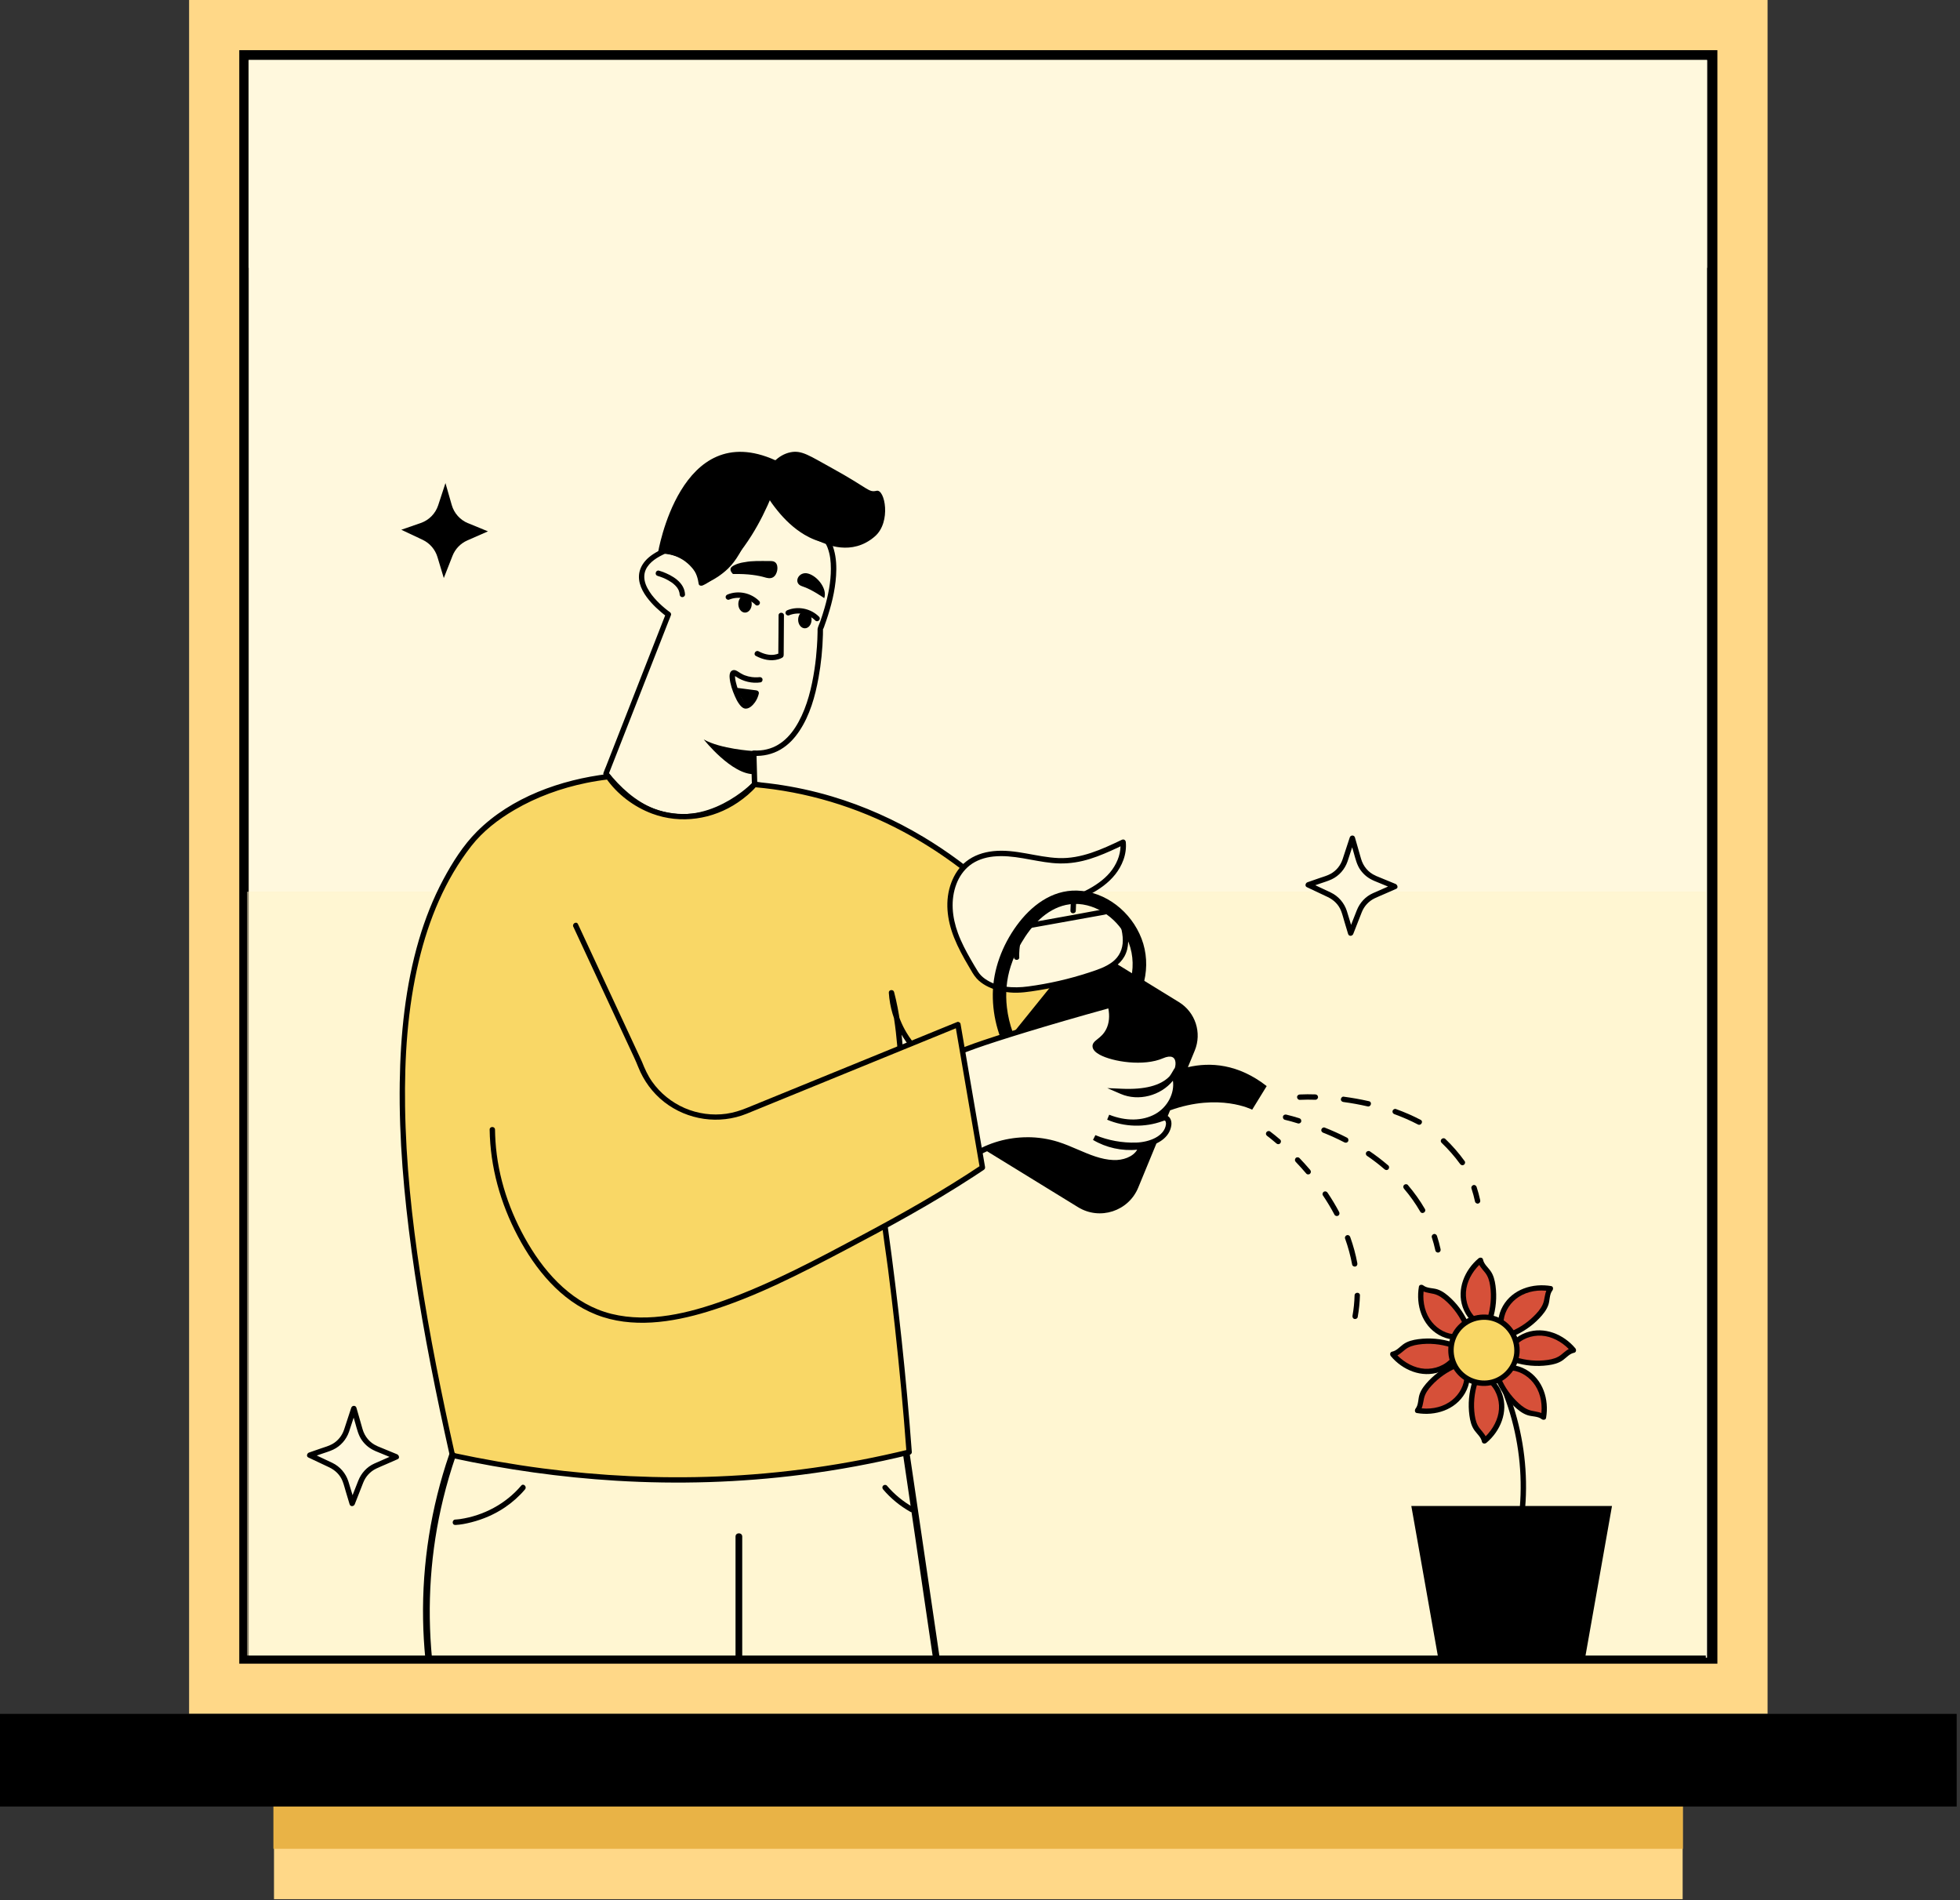 <?xml version="1.0" encoding="UTF-8"?>
<svg xmlns="http://www.w3.org/2000/svg" width="588" height="570" viewBox="0 0 588 570" fill="none">
  <rect x="0" y="0" width="588" height="570" fill="#333333" stroke="none"/>
  <path d="M530.27 514.062H56.73V0H530.27V514.062Z" fill="#FFD888"></path>
  <path d="M71.781 499.006V15.047H515.218V499.006H71.781Z" fill="black"></path>
  <path d="M74.607 497.205V18.008H512.114V497.205H74.607Z" fill="#FFF8DD"></path>
  <g style="mix-blend-mode:multiply" opacity="0.5">
    <path d="M74.096 496.689V267.445H511.743V496.689H74.096Z" fill="#FFF3C7"></path>
  </g>
  <path d="M74.611 80.337V18.008H512.118V80.337H74.611Z" fill="#FFF8DD"></path>
  <path d="M504.795 569.642H82.199V539.539H504.795V569.642Z" fill="#FFD888"></path>
  <path d="M504.866 554.525H82.023V539.539H504.866V554.525Z" fill="#E9B346"></path>
  <path d="M587.003 541.85H0V514.062H587.003V541.85Z" fill="black"></path>
  <g clip-path="url(#clip0_1557_16734)">
    <path d="M248.04 162.123C248.04 162.123 253.706 168.771 246.068 188.731C246.068 188.731 246.559 226.912 226.116 225.931L226.365 235.291C226.365 235.291 203.943 258.679 182.478 232.941C182.244 232.659 182.011 232.377 181.777 232.088L200.498 184.296C200.498 184.296 183.25 172.473 199.266 165.326C199.266 165.326 209.118 165.576 210.349 174.936C210.349 174.936 221.931 169.89 230.792 148.328C230.792 148.328 237.44 160.272 248.04 162.123Z" fill="#FFF8DD"></path>
    <path d="M247.466 162.693C247.547 162.79 247.305 162.452 247.434 162.653C247.507 162.766 247.587 162.886 247.659 162.999C247.772 163.192 247.877 163.385 247.973 163.587C248.038 163.723 248.094 163.86 248.158 163.989C248.078 163.812 248.126 163.917 248.175 164.029C248.215 164.126 248.247 164.222 248.287 164.319C249.068 166.428 249.253 168.375 249.261 170.597C249.269 174.597 248.464 178.573 247.354 182.404C246.959 183.78 246.517 185.132 246.042 186.484C245.808 187.144 245.454 187.82 245.301 188.504C245.253 188.706 245.277 188.649 245.269 188.754C245.253 189.027 245.269 189.301 245.269 189.575C245.253 191.048 245.181 192.52 245.076 193.993C245.004 195.056 244.907 196.118 244.802 197.18C244.665 198.484 244.529 199.539 244.344 200.762C243.523 206.179 242.195 211.716 239.595 216.48C238.348 218.766 236.899 220.746 234.863 222.388C234.516 222.662 233.953 223.064 233.454 223.362C233.205 223.515 232.947 223.66 232.681 223.788C232.537 223.861 232.392 223.933 232.247 223.998C232.118 224.054 231.885 224.159 231.885 224.159C231.289 224.408 230.677 224.601 230.05 224.754C229.382 224.915 228.834 225.012 228.231 225.06C227.53 225.124 226.83 225.132 226.122 225.1C225.695 225.084 225.309 225.487 225.317 225.905L225.534 234.09L225.567 235.265L225.8 234.694C225.052 235.475 224.215 236.175 223.378 236.851C223.184 237.012 222.983 237.165 222.79 237.318C222.935 237.205 222.629 237.438 222.581 237.479C222.452 237.575 222.323 237.672 222.194 237.768C221.712 238.123 221.221 238.469 220.722 238.807C219.522 239.612 218.283 240.344 216.995 241.004C214.098 242.485 210.943 243.587 207.683 243.998C203.812 244.489 199.9 243.998 196.271 242.581C190.653 240.384 186.081 236.135 182.355 231.491L182.564 232.271L184.439 227.491L188.898 216.11L194.323 202.259L198.983 190.364L200.528 186.42C200.77 185.808 201.059 185.188 201.261 184.561C201.269 184.536 201.285 184.504 201.293 184.48C201.43 184.134 201.196 183.756 200.923 183.571C200.778 183.466 200.633 183.361 200.488 183.257C200.416 183.209 200.351 183.152 200.279 183.096C200.238 183.064 200.198 183.039 200.158 183.007C200.182 183.023 200.263 183.088 200.142 182.991C199.933 182.822 199.715 182.653 199.506 182.484C198.371 181.542 197.301 180.528 196.335 179.418C195.764 178.766 195.345 178.227 194.87 177.494C194.419 176.802 193.993 175.997 193.743 175.337C193.446 174.54 193.301 173.856 193.285 173.108C193.269 172.359 193.405 171.611 193.695 170.951C194.774 168.504 197.357 167.047 199.699 165.993L199.297 166.106C199.385 166.106 199.466 166.114 199.554 166.122C199.651 166.122 199.747 166.138 199.844 166.146C199.933 166.154 200.359 166.21 200.086 166.17C200.866 166.283 201.639 166.452 202.395 166.685C204.44 167.321 206.468 168.488 207.796 170.331C208.818 171.748 209.365 173.389 209.607 175.12C209.687 175.691 210.379 175.78 210.79 175.603C212.48 174.862 214.025 173.631 215.426 172.464C219.418 169.148 222.701 164.995 225.454 160.625C227.869 156.786 229.881 152.705 231.603 148.52L230.13 148.713C230.991 150.258 232.07 151.707 233.18 153.075C235.466 155.925 238.187 158.508 241.341 160.383C243.354 161.574 245.559 162.468 247.861 162.878C248.287 162.951 248.73 162.766 248.851 162.315C248.955 161.929 248.722 161.405 248.287 161.325C241.527 160.118 236.086 154.838 232.44 149.373C232.118 148.89 231.804 148.407 231.522 147.9C231.152 147.232 230.299 147.498 230.05 148.093C227.386 154.548 223.973 160.818 219.442 166.162C217.993 167.868 216.44 169.478 214.742 170.943C214.42 171.224 214.09 171.49 213.76 171.756C213.679 171.82 213.599 171.884 213.518 171.949C213.486 171.973 213.446 172.005 213.414 172.029C213.438 172.013 213.542 171.933 213.422 172.029C213.277 172.142 213.124 172.255 212.971 172.367C212.48 172.73 211.981 173.068 211.474 173.389C210.991 173.695 210.5 174.001 209.977 174.227L211.16 174.709C210.637 170.87 208.367 167.627 204.866 165.953C203.683 165.389 202.436 164.979 201.148 164.737C200.56 164.625 199.908 164.488 199.305 164.512C199.007 164.52 198.709 164.705 198.444 164.826C198.114 164.979 197.784 165.148 197.454 165.317C196.931 165.599 196.424 165.896 195.925 166.226C195.055 166.806 194.226 167.474 193.55 168.271C192.448 169.55 191.739 171.096 191.683 172.794C191.586 175.852 193.47 178.645 195.434 180.826C196.303 181.792 197.252 182.685 198.242 183.522C198.814 183.997 199.401 184.528 200.037 184.915C200.069 184.931 200.094 184.955 200.126 184.979L199.756 184.07L197.88 188.85L193.421 200.231L187.997 214.082L183.337 225.978L181.792 229.921C181.55 230.533 181.26 231.153 181.059 231.78C181.051 231.805 181.035 231.837 181.027 231.861C180.914 232.143 181.067 232.432 181.236 232.642C185.518 237.97 190.935 242.694 197.566 244.738C202.323 246.203 207.418 246.099 212.166 244.69C215.965 243.563 219.538 241.696 222.734 239.378C223.804 238.605 224.842 237.785 225.824 236.907C226.203 236.569 226.613 236.231 226.951 235.845C227.289 235.459 227.176 234.847 227.168 234.364L227.096 231.684L226.951 226.251V225.913L226.138 226.718C228.931 226.847 231.716 226.243 234.138 224.827C236.561 223.41 238.339 221.462 239.82 219.241C242.967 214.525 244.561 208.818 245.559 203.289C246.331 199.024 246.766 194.694 246.879 190.364C246.887 189.913 246.895 189.47 246.895 189.019C246.895 188.931 246.879 188.826 246.895 188.738C246.911 188.641 246.839 188.85 247.008 188.553C247.193 188.223 247.289 187.804 247.418 187.45C247.571 187.031 247.716 186.621 247.861 186.202C249.358 181.832 250.525 177.285 250.822 172.657C250.992 170.057 250.887 167.377 250.171 164.858C249.873 163.804 249.478 162.701 248.826 161.808C248.762 161.719 248.698 161.631 248.625 161.55C247.957 160.762 246.822 161.904 247.49 162.685L247.466 162.693Z" fill="black"></path>
    <path d="M219.889 172.169C224.557 172.073 227.535 172.62 229.458 173.175C229.989 173.328 231.06 173.666 231.929 173.143C233.257 172.338 233.676 169.755 232.678 168.765C232.299 168.387 231.8 168.282 231.164 168.282C227.945 168.282 225.788 168.153 223.39 168.62C223.14 168.668 221.82 168.781 220.364 169.489C219.527 169.9 219.261 170.205 219.172 170.543C218.979 171.316 219.784 172.065 219.881 172.153L219.889 172.169Z" fill="black"></path>
    <path d="M247.265 179.406C247.265 179.406 243.539 176.758 240.649 175.848C237.76 174.939 239.571 171.212 242.468 172.041C245.366 172.87 248.263 176.758 247.265 179.406Z" fill="black"></path>
    <path d="M218.71 179.864C221.438 178.745 224.569 179.357 226.613 181.393C227.346 182.125 228.489 180.99 227.748 180.258C225.293 177.811 221.495 176.998 218.275 178.31C217.873 178.471 217.591 178.841 217.712 179.3C217.816 179.678 218.299 180.025 218.702 179.864H218.71Z" fill="black"></path>
    <path d="M223.506 183.745C224.617 183.745 225.518 182.592 225.518 181.169C225.518 179.747 224.617 178.594 223.506 178.594C222.395 178.594 221.494 179.747 221.494 181.169C221.494 182.592 222.395 183.745 223.506 183.745Z" fill="black"></path>
    <path d="M236.667 184.575C239.395 183.456 242.526 184.067 244.57 186.104C245.303 186.836 246.446 185.701 245.705 184.969C243.25 182.522 239.452 181.709 236.232 183.021C235.83 183.182 235.548 183.552 235.669 184.011C235.773 184.389 236.256 184.736 236.659 184.575H236.667Z" fill="black"></path>
    <path d="M241.455 188.456C242.567 188.456 243.468 187.303 243.468 185.88C243.468 184.458 242.567 183.305 241.455 183.305C240.344 183.305 239.443 184.458 239.443 185.88C239.443 187.303 240.344 188.456 241.455 188.456Z" fill="black"></path>
    <path d="M233.573 184.548C233.573 188.057 233.525 191.558 233.5 195.067V196.548L233.887 195.856C233.887 195.856 233.814 195.904 233.774 195.92C233.702 195.952 233.388 196.097 233.589 196.017C233.178 196.186 232.712 196.314 232.293 196.371C230.683 196.604 229.017 196.113 227.585 195.357C226.667 194.874 225.854 196.266 226.772 196.749C228.816 197.827 231.223 198.423 233.5 197.747C233.903 197.626 234.337 197.481 234.7 197.248C235.118 196.974 235.102 196.588 235.11 196.17C235.134 193.304 235.15 190.447 235.166 187.582C235.166 186.576 235.183 185.562 235.183 184.556C235.183 183.55 233.573 183.517 233.573 184.556V184.548Z" fill="black"></path>
    <path d="M227.718 203.113C227.653 203.121 227.975 203.089 227.734 203.113C227.565 203.129 227.396 203.145 227.227 203.153C226.663 203.177 226.092 203.153 225.537 203.08C224.804 202.984 224.08 202.799 223.396 202.541C222.591 202.235 221.915 201.769 221.199 201.31C220.611 200.932 219.838 200.803 219.315 201.366C218.848 201.865 218.84 202.662 218.889 203.298C219.05 205.197 219.702 207.064 220.458 208.803C220.804 209.592 221.19 210.388 221.698 211.089C222.108 211.66 222.623 212.304 223.339 212.497C224.595 212.835 225.85 211.555 226.494 210.646C227.026 209.897 227.428 208.98 227.637 208.087C227.766 207.523 227.388 207.137 226.865 207.064L221.199 206.332C220.764 206.276 220.394 206.743 220.394 207.137C220.394 207.62 220.764 207.885 221.199 207.942L226.865 208.674L226.092 207.652C225.939 208.312 225.738 208.771 225.408 209.35C225.158 209.793 224.852 210.219 224.45 210.541C224.289 210.67 224.104 210.791 223.919 210.871C223.83 210.912 223.726 210.92 223.645 210.96C223.726 210.92 223.846 210.92 223.694 210.936C223.879 210.912 223.863 210.96 223.742 210.936C223.669 210.92 223.903 211.048 223.758 210.936C223.718 210.912 223.677 210.879 223.637 210.863C223.508 210.791 223.742 210.976 223.605 210.839C223.516 210.751 223.42 210.662 223.331 210.565C223.283 210.509 223.235 210.453 223.186 210.388C223.114 210.3 223.267 210.501 223.203 210.405C223.17 210.364 223.138 210.324 223.106 210.276C222.655 209.632 222.293 208.932 221.971 208.215C221.665 207.539 221.335 206.654 221.086 205.825C220.957 205.415 220.844 204.996 220.748 204.577C220.708 204.392 220.667 204.215 220.635 204.03C220.619 203.95 220.603 203.869 220.595 203.789C220.587 203.74 220.547 203.475 220.555 203.563C220.571 203.668 220.539 203.419 220.539 203.386C220.539 203.314 220.522 203.25 220.522 203.177C220.514 203.024 220.506 202.871 220.514 202.718C220.514 202.662 220.522 202.606 220.522 202.549C220.466 202.726 220.522 202.445 220.522 202.549C220.539 202.501 220.555 202.445 220.563 202.396C220.587 202.227 220.498 202.509 220.547 202.429C220.627 202.3 220.45 202.509 220.442 202.509C220.353 202.565 220.281 202.59 220.128 202.549C220.168 202.557 220.225 202.565 220.265 202.59C220.16 202.525 220.136 202.517 220.249 202.59C220.442 202.71 220.627 202.847 220.82 202.976C222.889 204.392 225.681 205.076 228.184 204.666C228.611 204.594 228.853 204.062 228.748 203.676C228.619 203.217 228.184 203.04 227.758 203.113H227.718Z" fill="black"></path>
    <path d="M221.059 207.055C221.059 207.055 226.387 208.23 226.668 208.23C226.95 208.23 224.053 212.101 224.053 212.101L221.059 207.055Z" fill="black"></path>
    <path d="M197.267 172.734C197.492 172.799 197.71 172.871 197.935 172.944C198.176 173.024 198.418 173.113 198.659 173.209C198.724 173.233 198.796 173.266 198.861 173.29C198.893 173.306 198.933 173.322 198.965 173.33C199.07 173.37 198.828 173.274 198.933 173.314C199.094 173.386 199.255 173.451 199.416 173.523C200.108 173.845 200.784 174.215 201.42 174.65C201.5 174.706 201.581 174.763 201.661 174.819C201.702 174.851 201.903 174.996 201.79 174.916C201.943 175.036 202.096 175.165 202.241 175.294C202.547 175.567 202.845 175.873 203.094 176.195C203.005 176.083 203.15 176.284 203.183 176.324C203.247 176.421 203.319 176.525 203.376 176.63C203.432 176.726 203.48 176.815 203.529 176.912C203.545 176.944 203.673 177.225 203.609 177.081C203.69 177.282 203.754 177.491 203.81 177.7C203.843 177.821 203.867 177.942 203.883 178.062C203.859 177.901 203.891 178.256 203.899 178.304C203.923 178.739 204.253 179.109 204.704 179.109C205.122 179.109 205.533 178.739 205.509 178.304C205.34 174.666 201.677 172.565 198.627 171.463C198.321 171.35 198.015 171.245 197.702 171.165C196.704 170.891 196.269 172.445 197.275 172.718L197.267 172.734Z" fill="black"></path>
    <path d="M225.783 225.25C225.783 225.25 216.109 224.654 211.127 221.789C211.127 221.789 219.578 232.509 226.379 232.204L225.791 225.25H225.783Z" fill="black"></path>
    <path d="M182.467 232.93C162.161 235.296 147.505 244.745 141.139 252.769C110.595 291.248 119.046 362.138 135.739 436.489C170.596 444.006 212.198 447.338 257.342 438.847C262.613 437.857 267.748 436.739 272.746 435.515C271.917 424.401 270.887 412.98 269.631 401.27C268.4 389.752 267.008 378.549 265.486 367.692C265.221 365.72 264.931 362.766 264.947 359.193C265.012 347.909 268.561 339.764 269.084 336.955C272.69 317.583 267.45 297.727 267.45 297.727C268.295 311.852 279.748 322.991 293.358 323.458C308.449 323.973 320.924 311.184 321.028 296.85C321.109 285.341 313.205 274.62 301.374 270.757C289.149 259.006 268.867 243.441 240.649 237.405C235.683 236.342 230.903 235.666 226.355 235.28C225.43 236.35 217.043 245.743 203.562 244.89C190.411 244.053 183.321 234.161 182.467 232.93Z" fill="#F9D766"></path>
    <path d="M182.466 232.141C168.285 233.831 153.403 239.111 143.109 249.388C138.964 253.525 135.713 258.692 132.968 263.827C129.91 269.558 127.52 275.642 125.684 281.872C121.596 295.747 120.131 310.323 119.922 324.753C119.68 341.574 121.185 358.387 123.455 375.04C125.966 393.462 129.483 411.732 133.443 429.889C133.942 432.175 134.449 434.453 134.956 436.73C135.013 436.988 135.262 437.237 135.52 437.294C151.777 440.795 168.285 443.137 184.888 444.135C203.44 445.254 222.096 444.69 240.535 442.332C251.448 440.94 262.274 438.928 272.962 436.32C273.284 436.239 273.581 435.885 273.549 435.547C271.867 413.052 269.461 390.621 266.37 368.271C265.123 359.265 265.992 350.387 268.567 341.695C268.93 340.472 269.332 339.265 269.662 338.033C270.185 336.053 270.41 333.969 270.636 331.941C271.215 326.806 271.28 321.622 270.982 316.472C270.612 310.146 269.839 303.675 268.221 297.534C267.996 296.673 266.579 296.825 266.644 297.751C267.207 306.371 271.61 314.355 278.684 319.337C285.759 324.319 295.03 325.679 303.191 322.741C311.353 319.804 317.582 313.317 320.367 305.308C323.224 297.091 321.695 287.916 316.608 280.898C314.017 277.332 310.644 274.354 306.773 272.246C305.783 271.706 304.769 271.232 303.731 270.805C303.216 270.596 302.668 270.435 302.161 270.209C301.735 270.016 301.485 269.791 301.139 269.461C299.851 268.246 298.548 267.046 297.22 265.871C290.942 260.342 284.197 255.336 277.018 251.03C268.422 245.879 259.199 241.75 249.597 238.885C244.036 237.227 238.346 235.996 232.599 235.199C231.207 235.006 229.806 234.837 228.398 234.692C227.553 234.603 226.386 234.217 225.702 234.829C225.162 235.32 224.696 235.907 224.156 236.414C218.547 241.694 210.957 244.672 203.231 244.084C195.504 243.497 189.017 239.666 184.293 234.024C183.882 233.533 183.528 233.074 183.158 232.551C182.57 231.706 181.178 232.511 181.766 233.364C185.114 238.201 190.16 242.008 195.641 244.052C204.221 247.247 213.854 245.799 221.364 240.688C223.384 239.312 225.315 237.726 226.917 235.875L226.346 236.108C241.911 237.453 257.058 242.032 270.829 249.38C281.308 254.974 290.95 262.073 299.594 270.209C300.004 270.596 300.407 271.095 300.874 271.409C301.509 271.835 302.443 271.996 303.159 272.294C304.664 272.914 306.121 273.67 307.497 274.531C310.226 276.246 312.664 278.427 314.652 280.962C318.524 285.896 320.584 292.149 320.149 298.427C319.288 310.878 308.737 321.614 296.286 322.612C283.594 323.627 271.948 314.693 268.954 302.435C268.575 300.898 268.35 299.328 268.245 297.751L266.668 297.968C267.996 303.023 268.704 308.302 269.155 313.502C269.581 318.484 269.678 323.498 269.34 328.496C269.074 332.335 268.591 336.118 267.465 339.796C264.913 348.166 263.593 356.665 264.422 365.438C264.905 370.549 265.766 375.635 266.418 380.722C267.135 386.364 267.803 392.006 268.431 397.656C269.823 410.267 270.998 422.903 271.94 435.555L272.527 434.783C253.758 439.37 234.563 442.075 215.263 442.855C197.758 443.563 180.196 442.702 162.828 440.433C153.806 439.25 144.832 437.672 135.938 435.765L136.502 436.328C132.477 418.404 128.839 400.376 126.087 382.211C123.568 365.559 121.765 348.737 121.523 331.884C121.314 317.252 122.24 302.467 125.66 288.198C128.614 275.859 133.532 263.835 141.379 253.783C144.88 249.3 149.475 245.767 154.369 242.909C161.001 239.03 168.325 236.39 175.842 234.845C178.031 234.394 180.236 234.04 182.45 233.782C183.464 233.662 183.48 232.052 182.45 232.173L182.466 232.141Z" fill="black"></path>
    <path d="M197.379 165.917C197.379 165.917 203.995 125.128 232.607 138.053C233.597 137.16 235.142 136.049 237.194 135.647C240.55 134.987 242.836 136.693 249.613 140.42C260.832 146.593 260.486 147.776 262.981 147.204C265.476 146.633 267.416 156.573 262.482 160.87C255.48 166.971 247.617 163.156 245.838 162.359C236.655 158.279 232.301 151.422 230.788 148.323C228.792 154.721 226.747 156.082 224.993 159.889C221.774 166.875 219.866 169.329 217.613 171.277C214.973 173.563 212.284 174.794 210.417 175.47C210.128 174.48 208.663 169.901 204.003 167.406C201.274 165.949 198.691 165.86 197.379 165.917Z" fill="black"></path>
    <path d="M375.651 332.846L380.006 325.763C371.402 319.059 363.056 318.544 356.368 320.097L358.42 315.123C360.625 309.771 358.621 303.614 353.687 300.58L334.283 288.66C329.228 285.554 322.661 286.688 318.935 291.3L291.127 325.739C286.403 331.59 287.892 340.258 294.298 344.194L323.418 362.086C329.961 366.102 338.548 363.309 341.47 356.21L351.023 333.039C365.776 327.743 375.651 332.838 375.651 332.838V332.846Z" fill="black"></path>
    <path d="M304.958 287.129C304.869 284.006 305.449 280.867 306.64 277.986L332.266 273.374C333.184 273.213 334.182 273.06 334.995 273.519C335.84 274.002 336.218 275 336.508 275.933C337.594 279.394 338.359 283.33 336.596 286.501C334.954 289.439 331.582 290.895 328.403 291.99C321.497 294.364 314.326 295.998 307.075 296.859C302.125 297.447 295.227 296.014 292.652 291.748C289.473 286.469 286.229 281.02 285.231 274.943C284.233 268.859 286.004 261.905 291.115 258.46C295.123 255.756 300.346 255.676 305.135 256.36C309.924 257.044 314.664 258.388 319.501 258.203C325.642 257.961 331.381 255.265 336.926 252.617C337.337 256.649 335.357 260.649 332.459 263.482C329.562 266.316 325.835 268.134 322.077 269.648C322.077 270.71 321.932 272.11 321.932 273.173" fill="#FFF8DD"></path>
    <path d="M305.766 287.124C305.693 284.057 306.265 281.039 307.424 278.198L306.86 278.761L326.378 275.252L331.11 274.399C332.221 274.198 334.096 273.514 334.981 274.536C335.303 274.914 335.488 275.397 335.641 275.864C335.867 276.548 336.068 277.24 336.245 277.933C336.591 279.285 336.84 280.669 336.84 282.069C336.84 284.661 335.81 286.947 333.734 288.524C331.657 290.102 329.154 290.898 326.732 291.695C320.776 293.643 314.627 295.059 308.406 295.88C304.027 296.46 299.182 296.202 295.456 293.562C294.651 292.991 293.935 292.275 293.403 291.438C292.647 290.238 291.931 288.999 291.222 287.768C289.766 285.232 288.389 282.633 287.383 279.88C285.637 275.116 285.089 269.932 286.941 265.103C287.753 262.979 289.089 261.031 290.876 259.606C292.896 258.005 295.456 257.176 297.991 256.91C303.963 256.282 309.75 258.27 315.641 258.85C318.716 259.156 321.766 258.946 324.776 258.23C327.786 257.514 330.539 256.403 333.299 255.172C334.651 254.568 335.987 253.932 337.323 253.288L336.116 252.596C336.398 255.566 335.376 258.431 333.669 260.83C331.963 263.228 329.331 265.184 326.659 266.633C325.106 267.47 323.496 268.194 321.862 268.854C321.524 268.991 321.275 269.248 321.275 269.627C321.275 270.802 321.138 271.977 321.13 273.152C321.13 274.19 322.732 274.19 322.74 273.152C322.74 271.977 322.877 270.802 322.885 269.627L322.297 270.399C328.382 267.936 334.635 264.451 337.018 257.932C337.637 256.234 337.911 254.391 337.742 252.588C337.686 251.96 337.114 251.614 336.535 251.896C330.571 254.745 324.357 257.626 317.589 257.369C310.989 257.119 304.599 254.576 297.935 255.3C294.989 255.622 292.164 256.556 289.822 258.415C287.786 260.025 286.337 262.262 285.419 264.669C283.351 270.053 284.124 275.969 286.216 281.216C287.423 284.242 288.985 287.1 290.643 289.892C291.367 291.116 292.035 292.428 292.993 293.482C293.782 294.351 294.756 295.067 295.778 295.631C297.991 296.846 300.51 297.458 303.013 297.683C305.862 297.941 308.695 297.482 311.504 297.031C314.925 296.484 318.313 295.76 321.653 294.874C324.776 294.045 327.939 293.136 330.925 291.888C333.444 290.834 335.939 289.345 337.315 286.89C338.836 284.17 338.627 280.926 337.943 277.997C337.766 277.224 337.549 276.46 337.307 275.711C337.106 275.067 336.873 274.399 336.486 273.836C335.521 272.452 334.048 272.274 332.486 272.524C328.953 273.079 325.444 273.788 321.927 274.423L311.279 276.339L308.615 276.814L307.335 277.047C306.9 277.128 306.321 277.12 306.031 277.498C305.798 277.804 305.685 278.262 305.556 278.625C305.412 279.027 305.275 279.438 305.154 279.848C304.913 280.637 304.719 281.442 304.575 282.254C304.277 283.864 304.148 285.498 304.18 287.132C304.204 288.162 305.814 288.17 305.79 287.132L305.766 287.124Z" fill="black"></path>
    <path d="M307.112 316.341C304.44 312.043 302.677 307.334 302.074 302.183C301.583 298.006 301.929 293.797 303.224 289.789C304.037 287.27 305.003 285.201 306.436 282.755C309.422 277.66 313.8 272.751 319.756 271.431C326.581 269.918 333.736 274.07 337.237 279.914C341.639 287.246 340.183 296.662 334.211 302.658C332.384 304.493 335.225 307.342 337.06 305.507C343.233 299.31 345.631 289.765 342.452 281.507C339.394 273.563 331.788 267.382 323.104 267.125C315.49 266.899 309.261 271.753 304.987 277.628C300.689 283.543 297.921 290.763 297.84 298.111C297.76 305.459 299.917 312.389 303.643 318.369C305.011 320.566 308.496 318.546 307.12 316.341H307.112Z" fill="black"></path>
    <path d="M333.131 301.461C333.63 303.514 333.92 306.29 332.672 308.906C331.111 312.174 328.374 312.6 328.592 313.928C329.034 316.689 341.63 319.715 348.616 316.665C349.252 316.391 350.797 315.795 352.004 316.31C353.839 317.091 353.791 319.787 352.825 321.526C349.864 326.846 342.612 327.626 336.527 327.353C342.041 329.735 349.163 327.425 352.222 322.25C354.017 326.894 351.288 332.464 346.926 334.87C342.564 337.268 337.099 336.93 332.471 335.087C337.501 337.228 343.352 337.389 348.487 335.514C348.849 335.377 349.236 335.232 349.622 335.313C350.443 335.482 350.709 336.552 350.596 337.381C350.033 341.51 345.059 343.361 340.898 343.498C336.608 343.635 332.286 342.846 328.318 341.212C332.511 343.715 337.606 344.665 342.419 343.852C341.614 347.273 337.533 348.882 334.024 348.737C328.125 348.504 322.902 345.051 317.268 343.272C308.696 340.56 298.917 341.953 291.44 346.943C288.366 342.806 283.593 340.343 279.658 337.011C275.73 333.679 272.43 328.504 273.992 323.594C275.11 320.085 277.275 319.361 280.342 318.532C283.972 317.542 284.1 316.705 292.551 313.695C298.603 311.538 313.316 306.902 333.131 301.453V301.461Z" fill="#FFF8DD"></path>
    <path d="M334.435 349.564C334.282 349.564 334.137 349.564 333.984 349.556C329.968 349.395 326.258 347.801 322.668 346.264C320.825 345.475 318.926 344.654 317.019 344.05C308.737 341.435 299.103 342.803 291.875 347.624L291.24 348.051L290.781 347.439C288.817 344.799 286.161 342.883 283.352 340.855C281.944 339.841 280.479 338.787 279.127 337.644C275.143 334.272 271.497 328.742 273.219 323.366C274.515 319.294 277.243 318.553 280.125 317.773C281.759 317.33 282.652 316.919 284.012 316.292C285.59 315.567 287.755 314.569 292.278 312.952C298.902 310.593 314.033 305.885 332.914 300.694L333.719 300.477L333.912 301.281C334.644 304.316 334.475 307.004 333.397 309.257C332.479 311.181 331.208 312.187 330.282 312.927C329.896 313.233 329.365 313.66 329.389 313.805C329.413 313.974 329.719 314.408 330.693 314.939C334.21 316.863 343.023 318.239 348.303 315.937C349.397 315.463 350.983 315.012 352.327 315.575C353.148 315.921 353.751 316.589 354.065 317.491C354.516 318.803 354.307 320.541 353.534 321.925C353.421 322.135 353.301 322.328 353.172 322.529C354.46 326.674 352.625 331.656 348.874 334.569C349.164 334.505 349.47 334.473 349.8 334.545C351.079 334.811 351.578 336.244 351.401 337.515C350.886 341.298 347.2 343.431 343.2 344.099C342.315 347.745 338.218 349.572 334.451 349.572L334.435 349.564ZM308.246 341.097C311.369 341.097 314.491 341.564 317.501 342.513C319.481 343.141 321.421 343.97 323.304 344.783C326.918 346.336 330.331 347.801 334.049 347.946C336.834 348.059 339.908 347.02 341.164 344.839C336.6 345.298 331.836 344.252 327.9 341.91L328.616 340.477C332.463 342.071 336.697 342.835 340.858 342.706C344.818 342.578 349.301 340.831 349.783 337.29C349.856 336.751 349.687 336.171 349.445 336.115C349.301 336.083 349.019 336.187 348.777 336.276C343.417 338.231 337.373 338.071 332.149 335.841L332.761 334.352C337.719 336.324 342.733 336.26 346.524 334.175C350.266 332.115 352.423 327.881 351.876 324.147C348.23 328.638 341.566 330.425 336.198 328.107L332.182 326.368L336.552 326.561C343.385 326.867 348.174 325.62 350.838 322.859C351.079 322.537 351.313 322.199 351.514 321.853L352.359 320.42L352.391 320.509C352.697 319.656 352.753 318.706 352.52 318.014C352.359 317.547 352.077 317.225 351.675 317.056C351.039 316.791 350.065 316.911 348.922 317.41C343.119 319.938 333.783 318.473 329.896 316.348C328.624 315.648 327.908 314.883 327.779 314.062C327.602 312.984 328.407 312.34 329.26 311.664C330.113 310.988 331.168 310.151 331.924 308.557C332.745 306.843 332.938 304.79 332.504 302.465C314.049 307.559 299.304 312.147 292.801 314.457C288.342 316.042 286.217 317.024 284.664 317.74C283.288 318.376 282.29 318.835 280.527 319.31C277.485 320.139 275.714 320.758 274.732 323.841C273.259 328.469 276.559 333.362 280.149 336.405C281.453 337.507 282.885 338.545 284.27 339.543C286.861 341.411 289.533 343.334 291.586 345.877C296.56 342.731 302.379 341.105 308.222 341.105L308.246 341.097Z" fill="black"></path>
    <path d="M172.694 277.539L191.833 318.69C196.3 331.841 210.924 338.514 223.777 333.258L287.375 307.286L294.723 350.168C288.47 354.345 278.409 360.775 265.492 367.673C228.622 387.383 197.507 404.019 175.221 391.705C162.199 384.51 155.309 369.162 153.482 365.089C148.661 354.345 147.776 344.622 147.688 338.787" fill="#F9D766"></path>
    <path d="M171.998 277.964L175.877 286.31L183.78 303.3L190.211 317.127C190.67 318.117 191.088 319.091 191.483 320.081C193.116 324.185 195.789 327.823 199.273 330.544C206.259 335.992 215.773 337.377 223.998 334.053C226.018 333.24 228.022 332.411 230.042 331.582L244.65 325.618L262.622 318.278L278.59 311.759L287.202 308.242L287.596 308.081L286.606 307.517L289.093 322.045L293.045 345.103L293.955 350.399L294.325 349.489C282.84 357.16 270.864 363.936 258.679 370.423C245.254 377.57 231.708 384.846 217.366 390.013C206.71 393.852 194.742 396.878 183.458 394.086C172.279 391.317 164.078 382.617 158.412 372.983C152.899 363.622 149.349 353.152 148.641 342.278C148.569 341.127 148.52 339.968 148.504 338.817C148.488 337.779 146.879 337.779 146.895 338.817C147.064 350.053 150.122 360.918 155.362 370.826C160.585 380.701 168.199 390.126 178.855 394.319C189.511 398.512 201.551 396.693 212.256 393.426C226.549 389.063 240.006 382.085 253.198 375.156C266.453 368.194 279.596 361.063 292.144 352.87C293.142 352.218 294.14 351.558 295.138 350.89C295.46 350.673 295.572 350.359 295.508 349.98L293.021 335.453L289.069 312.395L288.16 307.099C288.095 306.704 287.548 306.382 287.17 306.535L281.174 308.982L266.711 314.89L248.876 322.173L232.972 328.668L224.079 332.298C222.091 333.111 220.054 333.747 217.93 334.053C213.72 334.656 209.318 334.053 205.414 332.363C201.511 330.672 198.058 327.896 195.611 324.403C194.316 322.552 193.438 320.588 192.609 318.503C192.505 318.238 192.376 317.988 192.255 317.731L186.968 306.358L178.943 289.119L173.656 277.746L173.382 277.167C172.947 276.225 171.555 277.046 171.989 277.98L171.998 277.964Z" fill="black"></path>
    <path d="M406.374 388.536C406.318 390.581 406.116 392.609 405.754 394.621C405.674 395.048 405.867 395.49 406.318 395.611C406.704 395.716 407.227 395.482 407.307 395.048C407.694 392.899 407.919 390.718 407.984 388.536C408.016 387.498 406.406 387.498 406.374 388.536Z" fill="black"></path>
    <path d="M475.548 497.184H431.443L423.395 451.711H483.596L475.548 497.184Z" fill="black"></path>
    <path d="M455.186 463.899L453.713 463.247C454.767 460.849 455.226 458.201 455.532 455.931C458.26 435.697 452.61 414.86 440.047 398.763L441.319 397.773C454.148 414.208 459.91 435.488 457.126 456.148C456.804 458.531 456.321 461.323 455.186 463.899Z" fill="black"></path>
    <path d="M441.727 395.425C439.465 393.043 438.572 389.509 439.127 386.266C439.682 383.022 441.582 380.093 444.117 377.992C444.391 379.529 445.799 380.56 446.644 381.88C447.344 382.974 447.65 384.27 447.835 385.55C448.318 388.914 448.02 392.391 446.974 395.626" fill="#D65039"></path>
    <path d="M442.298 394.861C440.222 392.639 439.393 389.38 439.924 386.41C440.455 383.44 442.29 380.583 444.689 378.571L443.345 378.217C443.626 379.585 444.608 380.583 445.461 381.629C446.427 382.804 446.83 384.205 447.047 385.694C447.53 388.953 447.2 392.301 446.202 395.432C445.888 396.422 447.441 396.849 447.755 395.859C448.801 392.567 449.115 389.066 448.657 385.637C448.439 384.044 448.061 382.442 447.095 381.122C446.323 380.06 445.172 379.134 444.906 377.79C444.777 377.146 443.989 377.074 443.562 377.436C439.369 380.945 436.962 386.708 438.813 392.068C439.32 393.533 440.109 394.869 441.172 396.004C441.88 396.76 443.015 395.625 442.306 394.869L442.298 394.861Z" fill="black"></path>
    <path d="M447.744 414.772C450.005 417.154 450.899 420.687 450.343 423.931C449.788 427.174 447.889 430.104 445.353 432.204C445.08 430.667 443.671 429.637 442.826 428.317C442.126 427.222 441.82 425.927 441.635 424.647C441.152 421.283 441.45 417.806 442.496 414.57" fill="#D65039"></path>
    <path d="M447.181 415.342C449.257 417.563 450.086 420.823 449.555 423.793C449.024 426.763 447.189 429.62 444.79 431.632L446.134 431.986C445.853 430.618 444.871 429.62 444.018 428.573C443.052 427.398 442.65 425.998 442.432 424.509C441.949 421.249 442.279 417.901 443.277 414.77C443.591 413.781 442.038 413.354 441.724 414.344C440.678 417.636 440.364 421.137 440.823 424.565C441.04 426.159 441.418 427.761 442.384 429.08C443.157 430.143 444.307 431.068 444.573 432.413C444.702 433.056 445.491 433.129 445.917 432.767C450.11 429.258 452.517 423.495 450.666 418.135C450.159 416.67 449.37 415.334 448.308 414.199C447.599 413.442 446.464 414.577 447.173 415.334L447.181 415.342Z" fill="black"></path>
    <path d="M454.598 402.565C456.98 400.303 460.513 399.41 463.757 399.965C467 400.52 469.93 402.42 472.03 404.955C470.493 405.229 469.463 406.637 468.143 407.482C467.049 408.182 465.753 408.488 464.473 408.673C461.109 409.156 457.632 408.858 454.396 407.812" fill="#D65039"></path>
    <path d="M455.168 403.14C457.389 401.064 460.649 400.235 463.619 400.766C466.589 401.297 469.446 403.132 471.458 405.531L471.812 404.186C470.444 404.468 469.446 405.45 468.4 406.303C467.225 407.269 465.824 407.671 464.335 407.889C461.076 408.372 457.727 408.042 454.597 407.044C453.607 406.73 453.18 408.283 454.17 408.597C457.462 409.643 460.963 409.957 464.392 409.498C465.985 409.281 467.587 408.903 468.907 407.937C469.969 407.164 470.895 406.013 472.239 405.748C472.883 405.619 472.955 404.83 472.593 404.404C469.084 400.211 463.321 397.804 457.961 399.655C456.496 400.162 455.16 400.951 454.025 402.013C453.269 402.722 454.403 403.856 455.16 403.148L455.168 403.14Z" fill="black"></path>
    <path d="M435.259 408.592C432.877 410.853 429.343 411.746 426.1 411.191C422.856 410.636 419.927 408.736 417.826 406.201C419.363 405.928 420.394 404.519 421.714 403.674C422.808 402.974 424.104 402.668 425.384 402.483C428.748 402 432.225 402.298 435.46 403.344" fill="#D65039"></path>
    <path d="M434.687 408.032C432.466 410.109 429.206 410.938 426.236 410.407C423.266 409.875 420.409 408.04 418.397 405.642L418.043 406.986C419.411 406.704 420.409 405.722 421.455 404.869C422.631 403.904 424.031 403.501 425.52 403.284C428.779 402.801 432.128 403.131 435.258 404.129C436.248 404.443 436.675 402.889 435.685 402.576C432.393 401.529 428.892 401.215 425.464 401.674C423.87 401.891 422.268 402.27 420.948 403.235C419.886 404.008 418.96 405.159 417.616 405.425C416.973 405.553 416.9 406.342 417.262 406.769C420.771 410.962 426.534 413.368 431.894 411.517C433.359 411.01 434.695 410.221 435.83 409.159C436.586 408.451 435.452 407.316 434.695 408.024L434.687 408.032Z" fill="black"></path>
    <path d="M435.893 400.974C432.625 400.62 429.663 398.503 427.989 395.67C426.315 392.837 425.872 389.368 426.444 386.133C427.643 387.123 429.39 387.002 430.879 387.461C432.118 387.839 433.196 388.628 434.162 389.489C436.706 391.743 438.734 394.592 440.021 397.731" fill="#D65039"></path>
    <path d="M435.893 400.167C433.052 399.837 430.461 398.026 428.924 395.652C427.161 392.924 426.678 389.519 427.217 386.348L425.873 386.702C427.121 387.676 428.569 387.756 430.058 388.086C431.547 388.416 432.835 389.35 433.97 390.404C436.24 392.505 438.066 395.097 439.258 397.954C439.427 398.356 439.789 398.638 440.248 398.517C440.626 398.413 440.98 397.93 440.811 397.527C439.555 394.509 437.728 391.757 435.354 389.495C434.163 388.36 432.843 387.274 431.258 386.742C429.922 386.292 428.167 386.469 427.016 385.567C426.598 385.237 425.785 385.262 425.672 385.921C424.722 391.451 426.589 397.479 431.644 400.392C432.956 401.149 434.388 401.608 435.893 401.785C436.328 401.833 436.698 401.382 436.698 400.98C436.698 400.505 436.328 400.223 435.893 400.175V400.167Z" fill="black"></path>
    <path d="M453.6 410.242C456.867 410.596 459.829 412.713 461.503 415.546C463.177 418.379 463.62 421.848 463.048 425.083C461.849 424.093 460.103 424.214 458.614 423.755C457.374 423.377 456.296 422.588 455.33 421.727C452.787 419.474 450.758 416.625 449.471 413.486" fill="#D65039"></path>
    <path d="M453.602 411.043C456.443 411.373 459.034 413.184 460.571 415.558C462.334 418.287 462.817 421.691 462.278 424.862L463.622 424.508C462.374 423.534 460.926 423.454 459.437 423.124C457.948 422.794 456.66 421.86 455.525 420.806C453.255 418.705 451.428 416.114 450.237 413.256C450.068 412.854 449.706 412.572 449.247 412.693C448.869 412.798 448.515 413.281 448.684 413.683C449.94 416.701 451.766 419.454 454.141 421.715C455.332 422.85 456.652 423.937 458.237 424.468C459.573 424.919 461.328 424.742 462.479 425.643C462.897 425.973 463.71 425.949 463.823 425.289C464.773 419.76 462.905 413.731 457.851 410.818C456.539 410.061 455.107 409.603 453.602 409.425C453.167 409.377 452.797 409.828 452.797 410.23C452.797 410.705 453.167 410.987 453.602 411.035V411.043Z" fill="black"></path>
    <path d="M450.297 395.967C450.651 392.699 452.768 389.737 455.601 388.063C458.434 386.389 461.903 385.947 465.138 386.518C464.148 387.717 464.269 389.464 463.81 390.953C463.432 392.192 462.643 393.271 461.782 394.236C459.528 396.78 456.679 398.808 453.54 400.096" fill="#D65039"></path>
    <path d="M451.102 395.968C451.432 393.127 453.243 390.535 455.617 388.998C458.345 387.235 461.75 386.752 464.921 387.291L464.567 385.947C463.593 387.195 463.512 388.644 463.182 390.133C462.852 391.622 461.919 392.909 460.864 394.044C458.764 396.314 456.172 398.141 453.315 399.332C452.913 399.501 452.631 399.863 452.752 400.322C452.856 400.7 453.339 401.054 453.742 400.885C456.76 399.63 459.512 397.803 461.774 395.428C462.909 394.237 463.995 392.917 464.526 391.332C464.977 389.996 464.8 388.241 465.702 387.09C466.031 386.672 466.007 385.859 465.347 385.746C459.818 384.797 453.79 386.664 450.876 391.718C450.12 393.03 449.661 394.463 449.484 395.968C449.436 396.402 449.886 396.772 450.289 396.772C450.764 396.772 451.045 396.402 451.094 395.968H451.102Z" fill="black"></path>
    <path d="M440.091 413.613C439.737 416.881 437.62 419.843 434.787 421.517C431.954 423.191 428.485 423.633 425.25 423.062C426.24 421.863 426.119 420.116 426.578 418.627C426.956 417.388 427.745 416.309 428.606 415.344C430.86 412.8 433.709 410.772 436.848 409.484" fill="#D65039"></path>
    <path d="M439.284 413.609C438.954 416.45 437.143 419.042 434.769 420.579C432.041 422.342 428.636 422.825 425.465 422.285L425.819 423.63C426.793 422.382 426.874 420.933 427.204 419.444C427.534 417.955 428.467 416.668 429.522 415.533C431.622 413.263 434.214 411.436 437.071 410.245C437.473 410.076 437.755 409.714 437.634 409.255C437.53 408.877 437.047 408.523 436.644 408.692C433.626 409.947 430.874 411.774 428.612 414.149C427.477 415.34 426.391 416.66 425.86 418.245C425.409 419.581 425.586 421.336 424.685 422.487C424.355 422.905 424.379 423.718 425.039 423.831C430.568 424.78 436.596 422.913 439.51 417.859C440.266 416.547 440.725 415.114 440.902 413.609C440.95 413.175 440.5 412.804 440.097 412.804C439.622 412.804 439.341 413.175 439.292 413.609H439.284Z" fill="black"></path>
    <path d="M445.18 414.886C450.66 414.886 455.103 410.443 455.103 404.963C455.103 399.482 450.66 395.039 445.18 395.039C439.699 395.039 435.256 399.482 435.256 404.963C435.256 410.443 439.699 414.886 445.18 414.886Z" fill="#F9D766"></path>
    <path d="M454.259 405.853C453.897 409.62 451.145 412.831 447.491 413.789C443.837 414.746 439.764 413.249 437.639 410.086C435.515 406.923 435.579 402.585 437.897 399.487C440.167 396.452 444.207 395.165 447.829 396.243C451.99 397.491 454.613 401.571 454.259 405.853C454.171 406.883 455.788 406.883 455.869 405.853C456.231 401.426 453.72 397.04 449.648 395.221C445.575 393.402 440.625 394.255 437.478 397.507C434.331 400.758 433.591 405.724 435.587 409.764C437.583 413.805 441.977 416.147 446.38 415.632C451.466 415.036 455.378 410.931 455.869 405.861C455.909 405.426 455.467 405.056 455.064 405.056C454.597 405.056 454.299 405.426 454.259 405.861V405.853Z" fill="black"></path>
    <path d="M403.514 371.464C404.432 374.023 405.148 376.647 405.647 379.319C405.728 379.746 406.243 379.987 406.637 379.883C407.088 379.762 407.281 379.319 407.201 378.893C406.702 376.221 405.985 373.597 405.068 371.037C404.923 370.627 404.521 370.353 404.078 370.474C403.684 370.587 403.37 371.054 403.514 371.464Z" fill="black"></path>
    <path d="M396.867 358.544C398.131 360.42 399.298 362.351 400.352 364.347C400.553 364.733 401.092 364.846 401.455 364.637C401.841 364.412 401.946 363.921 401.744 363.534C400.69 361.538 399.523 359.607 398.259 357.731C398.018 357.369 397.551 357.216 397.157 357.442C396.803 357.651 396.626 358.182 396.867 358.544Z" fill="black"></path>
    <path d="M388.707 348.484C389.801 349.635 390.872 350.818 391.902 352.026C392.176 352.348 392.763 352.332 393.037 352.026C393.351 351.68 393.327 351.229 393.037 350.891C392.007 349.684 390.936 348.501 389.842 347.35C389.552 347.044 388.997 347.036 388.707 347.35C388.417 347.663 388.393 348.162 388.707 348.484Z" fill="black"></path>
    <path d="M380.175 340.735C380.295 340.823 380.408 340.912 380.529 341L380.617 341.065C380.617 341.065 380.77 341.185 380.666 341.105C380.577 341.032 380.674 341.113 380.698 341.129L380.786 341.201C381.028 341.387 381.269 341.58 381.503 341.773C381.978 342.159 382.444 342.554 382.911 342.956C383.072 343.101 383.257 343.189 383.483 343.189C383.684 343.189 383.917 343.101 384.054 342.956C384.328 342.658 384.392 342.111 384.054 341.821C383.064 340.968 382.05 340.131 380.996 339.35C380.843 339.23 380.553 339.222 380.376 339.27C380.199 339.318 379.99 339.463 379.893 339.64C379.796 339.825 379.748 340.051 379.813 340.26C379.877 340.469 380.006 340.606 380.183 340.743L380.175 340.735Z" fill="black"></path>
    <path d="M429.543 371.133C429.97 372.437 430.332 373.765 430.622 375.109C430.711 375.519 431.218 375.801 431.612 375.672C432.047 375.536 432.272 375.125 432.175 374.682C431.886 373.338 431.523 372.01 431.097 370.706C430.968 370.304 430.533 370.006 430.107 370.143C429.704 370.272 429.407 370.706 429.543 371.133Z" fill="black"></path>
    <path d="M441.432 356.446C441.859 357.749 442.221 359.077 442.511 360.421C442.599 360.832 443.106 361.114 443.501 360.985C443.935 360.848 444.161 360.438 444.064 359.995C443.774 358.651 443.412 357.323 442.985 356.019C442.857 355.617 442.422 355.319 441.996 355.456C441.593 355.584 441.295 356.019 441.432 356.446Z" fill="black"></path>
    <path d="M421.214 356.563C423.041 358.704 424.675 361.006 426.083 363.444C426.607 364.338 427.991 363.533 427.476 362.631C425.995 360.072 424.264 357.674 422.349 355.42C422.067 355.09 421.504 355.13 421.214 355.42C420.884 355.75 420.932 356.225 421.214 356.555V356.563Z" fill="black"></path>
    <path d="M432.469 342.77C434.497 344.717 436.372 346.834 438.022 349.112C438.28 349.466 438.723 349.635 439.125 349.401C439.471 349.2 439.672 348.653 439.415 348.299C437.684 345.9 435.745 343.671 433.612 341.627C432.863 340.91 431.72 342.045 432.477 342.761L432.469 342.77Z" fill="black"></path>
    <path d="M410.157 346.722C411.976 347.961 413.698 349.281 415.364 350.722C415.694 351.004 416.177 351.044 416.499 350.722C416.789 350.432 416.829 349.869 416.499 349.587C414.737 348.066 412.885 346.65 410.962 345.338C410.6 345.096 410.069 345.273 409.859 345.627C409.626 346.022 409.787 346.481 410.149 346.73L410.157 346.722Z" fill="black"></path>
    <path d="M396.974 339.758C399.139 340.612 401.256 341.577 403.324 342.648C403.71 342.849 404.201 342.744 404.427 342.358C404.636 341.996 404.523 341.457 404.137 341.255C401.948 340.121 399.694 339.107 397.4 338.205C396.998 338.044 396.515 338.382 396.41 338.769C396.282 339.227 396.563 339.598 396.974 339.758Z" fill="black"></path>
    <path d="M385.455 335.872C386.775 336.178 388.079 336.556 389.375 336.959C389.777 337.088 390.268 336.814 390.365 336.395C390.461 335.961 390.236 335.542 389.801 335.406C388.505 335.003 387.202 334.625 385.882 334.319C385.471 334.222 384.988 334.448 384.892 334.882C384.795 335.293 385.012 335.768 385.455 335.872Z" fill="black"></path>
    <path d="M418.332 334.191C420.755 335.068 423.105 336.09 425.383 337.281C426.3 337.756 427.113 336.372 426.196 335.889C423.797 334.634 421.302 333.555 418.759 332.638C418.348 332.493 417.882 332.807 417.769 333.201C417.648 333.652 417.922 334.046 418.332 334.191Z" fill="black"></path>
    <path d="M403.065 330.544C405.487 330.866 407.902 331.309 410.284 331.856C411.29 332.089 411.725 330.536 410.711 330.303C408.183 329.723 405.632 329.28 403.065 328.934C402.63 328.878 402.26 329.345 402.26 329.739C402.26 330.222 402.63 330.488 403.065 330.544Z" fill="black"></path>
    <path d="M389.923 329.889C391.484 329.808 393.046 329.817 394.607 329.865C395.026 329.881 395.428 329.487 395.412 329.06C395.396 328.617 395.058 328.271 394.607 328.255C393.046 328.207 391.484 328.199 389.923 328.279C389.505 328.303 389.094 328.633 389.118 329.084C389.134 329.503 389.472 329.913 389.923 329.889Z" fill="black"></path>
    <path d="M412.467 263.415L418.455 265.877L412.258 268.598C410.222 269.491 408.628 271.157 407.815 273.226L405.208 279.882L403.308 273.58C402.624 271.302 400.998 269.419 398.849 268.405L392.459 265.395L398.294 263.374C400.773 262.513 402.705 260.549 403.526 258.054L405.707 251.398L407.59 257.974C408.298 260.445 410.093 262.449 412.467 263.431V263.415Z" fill="#FFF8DD"></path>
    <path d="M412.25 264.205L418.238 266.668L418.045 265.195C415.984 266.105 413.908 266.99 411.855 267.916C409.626 268.914 407.944 270.765 407.042 273.026C406.632 274.056 406.238 275.087 405.827 276.117L404.435 279.674H405.988C405.344 277.525 404.732 275.36 404.048 273.227C403.276 270.829 401.537 268.809 399.26 267.714C398.286 267.248 397.312 266.797 396.338 266.338L392.869 264.704L392.676 266.177L395.92 265.05C397.119 264.632 398.366 264.278 399.517 263.738C401.739 262.692 403.445 260.72 404.25 258.41C404.612 257.372 404.934 256.318 405.28 255.272L406.479 251.61H404.926L406.157 255.899C406.664 257.662 407.067 259.473 408.161 260.986C409.256 262.499 410.6 263.505 412.25 264.197C412.652 264.366 413.135 264.012 413.24 263.634C413.368 263.167 413.079 262.813 412.676 262.644C410.487 261.718 408.95 259.811 408.306 257.557L406.946 252.801L406.479 251.183C406.254 250.394 405.167 250.443 404.926 251.183C404.209 253.364 403.501 255.553 402.777 257.734C402.165 259.577 400.926 261.131 399.219 262.08C398.181 262.66 396.974 262.982 395.855 263.368L392.241 264.624C391.646 264.833 391.372 265.775 392.048 266.097C394.133 267.079 396.225 268.06 398.31 269.05C400.121 269.912 401.61 271.336 402.334 273.236C402.737 274.274 403.002 275.376 403.324 276.439L404.427 280.117C404.668 280.93 405.698 280.833 405.98 280.117C406.825 277.952 407.678 275.787 408.523 273.63C409.248 271.795 410.608 270.306 412.386 269.445C413.352 268.978 414.358 268.576 415.348 268.141L418.857 266.604C419.574 266.29 419.22 265.364 418.664 265.131L412.676 262.668C412.274 262.499 411.791 262.845 411.686 263.231C411.558 263.69 411.847 264.052 412.25 264.221V264.205Z" fill="black"></path>
    <path d="M112.916 434.477L118.904 436.94L112.707 439.66C110.671 440.554 109.077 442.22 108.265 444.288L105.657 450.944L103.757 444.642C103.073 442.365 101.448 440.481 99.299 439.467L92.908 436.457L98.743 434.437C101.222 433.576 103.154 431.612 103.975 429.117L106.156 422.461L108.039 429.036C108.747 431.507 110.542 433.511 112.916 434.493V434.477Z" fill="#FFF8DD"></path>
    <path d="M112.699 435.268L118.687 437.731L118.494 436.258C116.433 437.167 114.357 438.052 112.305 438.978C110.075 439.976 108.393 441.827 107.492 444.089C107.081 445.119 106.687 446.149 106.276 447.179L104.884 450.737H106.437C105.793 448.588 105.182 446.423 104.498 444.29C103.725 441.892 101.986 439.871 99.709 438.777C98.735 438.31 97.761 437.859 96.787 437.401L93.318 435.767L93.125 437.24L96.369 436.113C97.568 435.694 98.815 435.34 99.966 434.801C102.188 433.755 103.894 431.783 104.699 429.473C105.061 428.435 105.383 427.38 105.729 426.334L106.928 422.672H105.375L106.606 426.962C107.113 428.724 107.516 430.535 108.61 432.048C109.705 433.562 111.049 434.568 112.699 435.26C113.101 435.429 113.584 435.075 113.689 434.696C113.818 434.229 113.528 433.875 113.125 433.706C110.936 432.781 109.399 430.873 108.755 428.62L107.395 423.863L106.928 422.245C106.703 421.457 105.616 421.505 105.375 422.245C104.659 424.427 103.95 426.616 103.226 428.797C102.614 430.64 101.375 432.193 99.669 433.143C98.63 433.722 97.423 434.044 96.304 434.431L92.691 435.686C92.095 435.896 91.821 436.837 92.498 437.159C94.582 438.141 96.675 439.123 98.759 440.113C100.57 440.974 102.059 442.399 102.783 444.298C103.186 445.336 103.451 446.439 103.773 447.501L104.876 451.179C105.117 451.992 106.148 451.896 106.429 451.179C107.274 449.014 108.127 446.849 108.972 444.692C109.697 442.857 111.057 441.368 112.836 440.507C113.802 440.04 114.808 439.638 115.798 439.203L119.307 437.666C120.023 437.352 119.669 436.427 119.113 436.193L113.125 433.731C112.723 433.561 112.24 433.908 112.136 434.294C112.007 434.753 112.296 435.115 112.699 435.284V435.268Z" fill="black"></path>
    <path d="M140.399 156.915L146.387 159.377L140.19 162.098C138.153 162.991 136.56 164.657 135.747 166.726L133.139 173.382L131.24 167.08C130.556 164.802 128.93 162.919 126.781 161.905L120.391 158.895L126.226 156.874C128.705 156.013 130.636 154.049 131.457 151.554L133.638 144.898L135.522 151.474C136.23 153.945 138.025 155.949 140.399 156.931V156.915Z" fill="black"></path>
    <path d="M134.763 436.235C129.314 452.122 126.634 468.936 126.924 485.733C126.988 489.652 127.221 493.572 127.6 497.483C127.72 498.763 129.741 498.771 129.612 497.483C128.05 481.427 129.145 465.153 132.976 449.475C134.022 445.185 135.27 440.951 136.702 436.774C137.121 435.543 135.181 435.02 134.763 436.243V436.235Z" fill="black"></path>
    <path d="M270.991 436.777L274.033 457.477L278.846 490.226L279.957 497.751C280.142 499.031 282.082 498.484 281.896 497.22L278.854 476.519L274.041 443.771L272.931 436.245C272.745 434.966 270.806 435.513 270.991 436.777Z" fill="black"></path>
    <path d="M220.658 460.878V497.233C220.658 498.528 222.67 498.528 222.67 497.233V460.878C222.67 459.582 220.658 459.582 220.658 460.878Z" fill="black"></path>
    <path d="M512.016 496.566H69.596C63.624 496.566 57.636 496.47 51.665 496.566C51.407 496.566 51.142 496.566 50.884 496.566C49.588 496.566 49.588 498.578 50.884 498.578H493.295C499.267 498.578 505.255 498.675 511.227 498.578C511.485 498.578 511.75 498.578 512.008 498.578C513.303 498.578 513.303 496.566 512.008 496.566H512.016Z" fill="black"></path>
    <path d="M136.59 457.406C138.192 457.333 139.818 457.003 141.363 456.609C144.961 455.699 148.438 454.194 151.504 452.11C153.741 450.597 155.77 448.786 157.508 446.725C158.176 445.937 157.041 444.794 156.373 445.591C151.737 451.063 145.073 454.605 137.991 455.643C137.934 455.651 137.878 455.659 137.822 455.667C137.588 455.699 137.902 455.659 137.765 455.667C137.669 455.675 137.572 455.691 137.476 455.699C137.323 455.715 137.17 455.731 137.009 455.748C136.864 455.764 136.727 455.772 136.582 455.78C135.552 455.828 135.544 457.438 136.582 457.389L136.59 457.406Z" fill="black"></path>
    <path d="M264.939 446.742C267.233 449.447 270.009 451.716 273.1 453.455C274.001 453.962 274.814 452.569 273.913 452.062C270.935 450.388 268.287 448.215 266.074 445.608C265.792 445.278 265.228 445.318 264.939 445.608C264.609 445.938 264.657 446.412 264.939 446.742Z" fill="black"></path>
  </g>
  <defs>
    <clipPath id="clip0_1557_16734">
      <rect width="437.647" height="479.328" fill="white" transform="translate(74.096 18.531)"></rect>
    </clipPath>
  </defs>
</svg>
